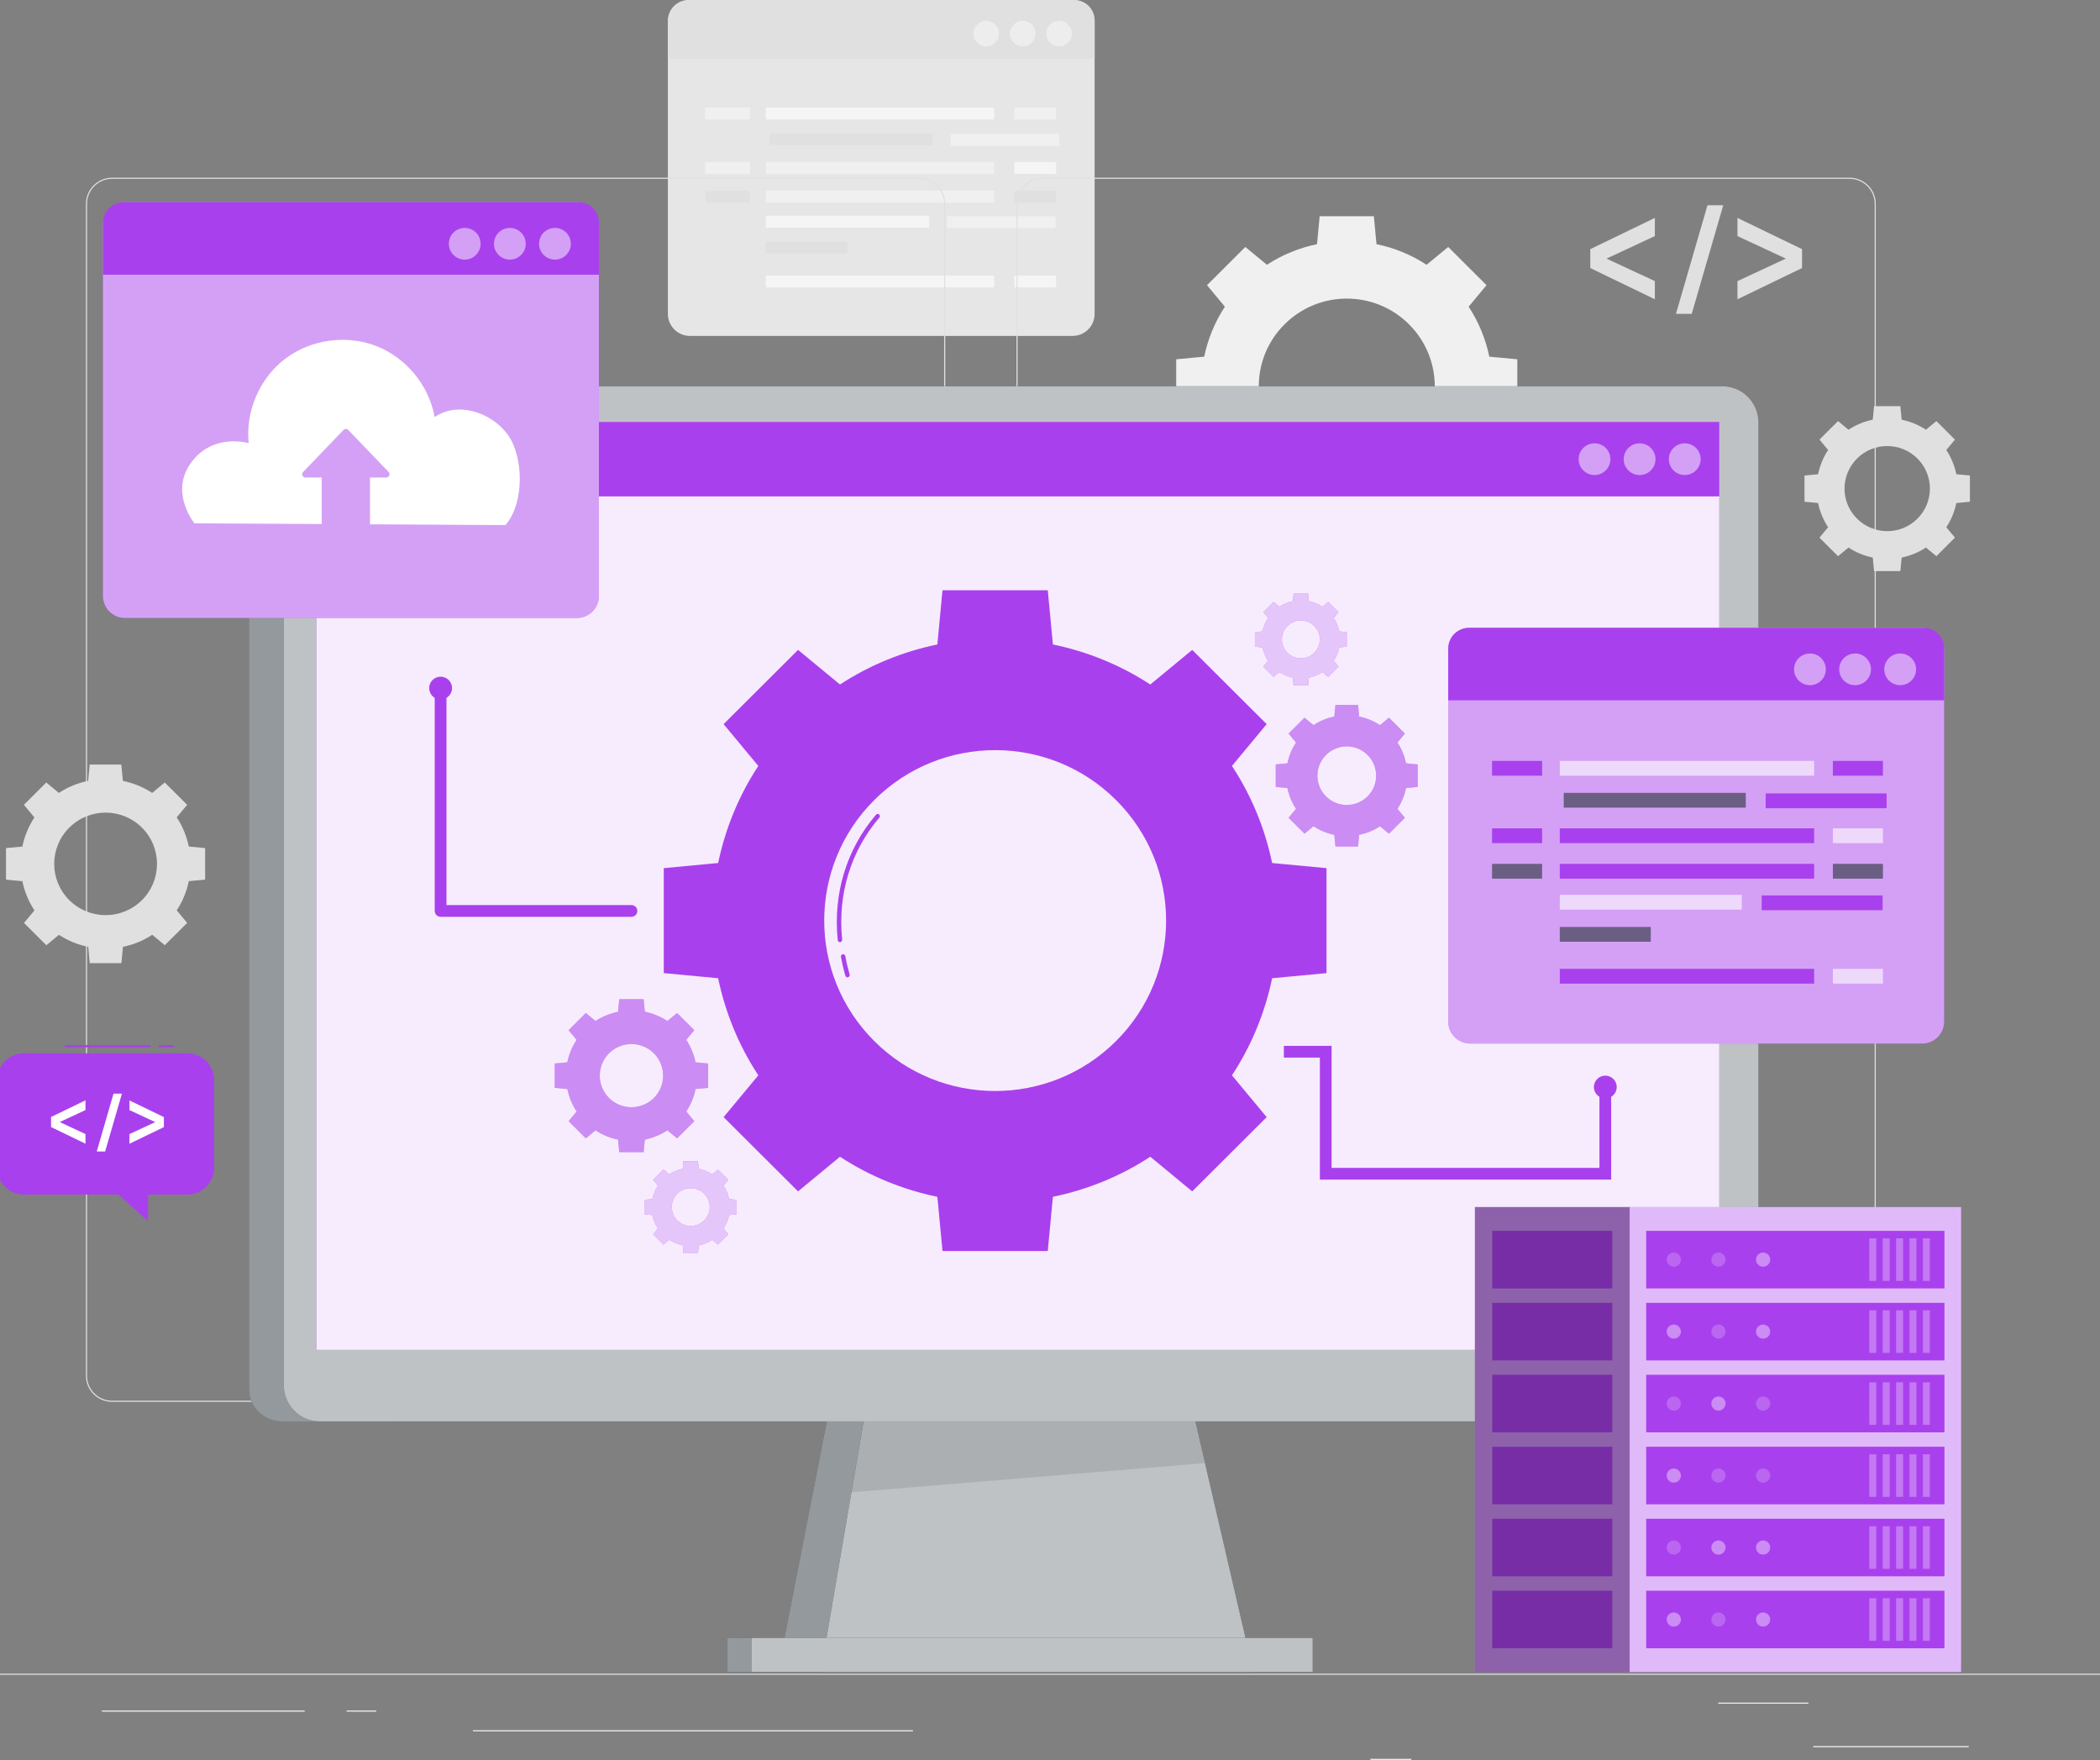 <svg width="179" height="150" viewBox="0 0 179 150" fill="none" xmlns="http://www.w3.org/2000/svg">
<rect x="0" y="0" width="179" height="150" fill="#808080" stroke="none"/>
<g clip-path="url(#clip0_1650_14230)">
<path d="M104.406 26.141C103.538 27.457 102.956 28.907 102.644 30.398L100.258 30.622V35.227L102.644 35.451C102.956 36.942 103.538 38.392 104.406 39.708L102.884 41.544L106.149 44.8L107.991 43.282C109.311 44.147 110.765 44.728 112.261 45.039L112.485 47.418H117.105L117.33 45.039C118.829 44.728 120.279 44.147 121.6 43.282L123.442 44.8L126.707 41.544L125.185 39.708C126.052 38.392 126.635 36.942 126.947 35.451L129.333 35.227V30.622L126.947 30.398C126.635 28.907 126.052 27.457 125.185 26.141L126.707 24.305L123.442 21.049L121.6 22.567C120.279 21.702 118.825 21.118 117.33 20.81L117.105 18.431H112.485L112.261 20.81C110.765 21.121 109.311 21.702 107.991 22.567L106.149 21.049L102.884 24.305L104.406 26.141ZM120.1 27.64C123.031 30.561 123.031 35.296 120.1 38.213C117.17 41.135 112.421 41.135 109.494 38.213C106.564 35.292 106.564 30.557 109.494 27.64C112.424 24.718 117.174 24.718 120.1 27.64Z" fill="#F0F0F0"/>
<path d="M91.424 0H58.81C57.771 0 56.93 0.839 56.93 1.874V26.755C56.93 27.791 57.771 28.63 58.81 28.63H91.424C92.462 28.63 93.304 27.791 93.304 26.755V1.874C93.304 0.839 92.462 0 91.424 0Z" fill="#E6E6E6"/>
<path d="M58.688 0H91.572C92.528 0 93.304 0.774 93.304 1.726V4.993H56.93V1.757C56.93 0.789 57.717 0 58.692 0H58.688Z" fill="#E0E0E0"/>
<path opacity="0.5" d="M91.372 2.861C91.372 3.464 90.881 3.949 90.28 3.949C89.678 3.949 89.188 3.46 89.188 2.861C89.188 2.261 89.678 1.772 90.28 1.772C90.881 1.772 91.372 2.261 91.372 2.861Z" fill="#FAFAFA"/>
<path opacity="0.5" d="M88.266 2.861C88.266 3.464 87.775 3.949 87.174 3.949C86.573 3.949 86.082 3.46 86.082 2.861C86.082 2.261 86.573 1.772 87.174 1.772C87.775 1.772 88.266 2.261 88.266 2.861Z" fill="#FAFAFA"/>
<path opacity="0.5" d="M84.065 3.949C84.668 3.949 85.157 3.462 85.157 2.861C85.157 2.259 84.668 1.772 84.065 1.772C83.462 1.772 82.973 2.259 82.973 2.861C82.973 3.462 83.462 3.949 84.065 3.949Z" fill="#FAFAFA"/>
<path opacity="0.6" d="M84.739 9.166H65.277V10.183H84.739V9.166Z" fill="white"/>
<path d="M79.503 11.363H65.578V12.38H79.503V11.363Z" fill="#E0E0E0"/>
<path d="M90.019 9.166H86.461V10.183H90.019V9.166Z" fill="#F0F0F0"/>
<path d="M63.93 9.166H60.102V10.183H63.93V9.166Z" fill="#F0F0F0"/>
<path d="M84.739 13.806H65.277V14.823H84.739V13.806Z" fill="#F0F0F0"/>
<path opacity="0.6" d="M90.019 13.806H86.461V14.823H90.019V13.806Z" fill="white"/>
<path d="M63.93 13.806H60.102V14.823H63.93V13.806Z" fill="#F0F0F0"/>
<path opacity="0.6" d="M84.739 23.481H65.277V24.498H84.739V23.481Z" fill="white"/>
<path opacity="0.6" d="M90.019 23.481H86.461V24.498H90.019V23.481Z" fill="white"/>
<path d="M84.739 16.253H65.277V17.27H84.739V16.253Z" fill="#F0F0F0"/>
<path d="M90.019 16.253H86.461V17.27H90.019V16.253Z" fill="#E0E0E0"/>
<path d="M63.93 16.253H60.102V17.27H63.93V16.253Z" fill="#E0E0E0"/>
<path d="M90.283 11.405H81.031V12.422H90.283V11.405Z" fill="#F0F0F0"/>
<path opacity="0.6" d="M79.202 18.386H65.277V19.402H79.202V18.386Z" fill="white"/>
<path d="M89.978 18.427H80.727V19.444H89.978V18.427Z" fill="#F0F0F0"/>
<path d="M72.242 20.598H65.277V21.614H72.242V20.598Z" fill="#E0E0E0"/>
<path d="M141.058 20.12L136.936 22.04L141.058 23.959V25.507L135.551 22.844V21.235L141.058 18.572V20.12Z" fill="#E0E0E0"/>
<path d="M153.604 21.235V22.844L148.098 25.507V23.959L152.219 22.04L148.098 20.12V18.572L153.604 21.235Z" fill="#E0E0E0"/>
<path d="M145.542 17.494L142.855 26.752H144.199L146.886 17.494H145.542Z" fill="#E0E0E0"/>
<path d="M2.936 69.662C2.43 70.432 2.087 71.278 1.905 72.151L0.512 72.28V74.97L1.905 75.102C2.087 75.975 2.426 76.821 2.936 77.591L2.045 78.661L3.952 80.562L5.025 79.674C5.798 80.179 6.646 80.52 7.522 80.699L7.651 82.087H10.349L10.479 80.699C11.354 80.516 12.203 80.179 12.975 79.67L14.048 80.558L15.955 78.657L15.065 77.588C15.571 76.817 15.913 75.971 16.092 75.099L17.485 74.97V72.28L16.092 72.147C15.909 71.274 15.571 70.428 15.061 69.662L15.951 68.592L14.044 66.691L12.971 67.579C12.199 67.074 11.35 66.733 10.475 66.551L10.342 65.162H7.643L7.514 66.551C6.639 66.733 5.79 67.07 5.018 67.579L3.944 66.691L2.038 68.592L2.928 69.662H2.936ZM12.1 70.538C13.809 72.246 13.812 75.008 12.1 76.715C10.387 78.422 7.617 78.422 5.904 76.715C4.192 75.008 4.192 72.246 5.904 70.538C7.617 68.831 10.387 68.831 12.1 70.538Z" fill="#E0E0E0"/>
<path d="M155.826 38.354C155.403 38.991 155.122 39.693 154.969 40.418L153.812 40.528V42.762L154.969 42.873C155.122 43.597 155.403 44.299 155.826 44.936L155.087 45.824L156.671 47.403L157.561 46.666C158.2 47.088 158.904 47.368 159.631 47.52L159.742 48.673H161.983L162.094 47.52C162.82 47.368 163.524 47.088 164.164 46.666L165.054 47.403L166.637 45.824L165.899 44.936C166.322 44.299 166.603 43.597 166.755 42.873L167.912 42.762V40.528L166.755 40.418C166.603 39.693 166.322 38.991 165.899 38.354L166.637 37.466L165.054 35.888L164.164 36.624C163.524 36.203 162.82 35.922 162.094 35.77L161.983 34.617H159.742L159.631 35.77C158.904 35.922 158.2 36.203 157.561 36.624L156.671 35.888L155.087 37.466L155.826 38.354ZM163.437 39.078C164.856 40.494 164.856 42.789 163.437 44.208C162.017 45.623 159.715 45.623 158.292 44.208C156.868 42.793 156.872 40.497 158.292 39.078C159.711 37.663 162.014 37.663 163.437 39.078Z" fill="#E0E0E0"/>
<path d="M167.813 148.816H154.551V148.915H167.813V148.816Z" fill="#EBEBEB"/>
<path d="M120.295 149.901H116.812V150H120.295V149.901Z" fill="#EBEBEB"/>
<path d="M154.148 145.11H146.465V145.208H154.148V145.11Z" fill="#EBEBEB"/>
<path d="M25.973 145.781H8.68V145.88H25.973V145.781Z" fill="#EBEBEB"/>
<path d="M32.074 145.781H29.539V145.88H32.074V145.781Z" fill="#EBEBEB"/>
<path d="M77.825 147.466H40.316V147.564H77.825V147.466Z" fill="#EBEBEB"/>
<path d="M157.657 119.477H88.871C87.641 119.477 86.641 118.479 86.641 117.254V17.369C86.641 16.144 87.641 15.146 88.871 15.146H157.657C158.887 15.146 159.888 16.144 159.888 17.369V117.254C159.888 118.479 158.887 119.477 157.657 119.477ZM88.871 15.241C87.695 15.241 86.736 16.197 86.736 17.369V117.254C86.736 118.426 87.695 119.382 88.871 119.382H157.657C158.833 119.382 159.792 118.426 159.792 117.254V17.369C159.792 16.197 158.833 15.241 157.657 15.241H88.871Z" fill="#E0E0E0"/>
<path d="M78.337 119.477H9.554C8.325 119.477 7.324 118.479 7.324 117.254V17.369C7.324 16.144 8.325 15.146 9.554 15.146H78.341C79.57 15.146 80.571 16.144 80.571 17.369V117.254C80.571 118.479 79.57 119.477 78.341 119.477H78.337ZM9.554 15.241C8.378 15.241 7.419 16.197 7.419 17.369V117.254C7.419 118.426 8.378 119.382 9.554 119.382H78.341C79.517 119.382 80.476 118.426 80.476 117.254V17.369C80.476 16.197 79.517 15.241 78.341 15.241H9.554Z" fill="#E0E0E0"/>
<path d="M179 142.647H-11.281V142.742H179V142.647Z" fill="#E0E0E0"/>
<path d="M24.686 32.924H33.678V121.146H24.005C22.467 121.146 21.219 119.902 21.219 118.369V36.381C21.219 34.472 22.771 32.924 24.686 32.924Z" fill="#263238"/>
<path d="M70.774 119.625L66.816 139.843H72.559L77.141 119.792L70.774 119.625Z" fill="#263238"/>
<path d="M64.896 139.6H61.988V142.499H64.896V139.6Z" fill="#263238"/>
<path opacity="0.5" d="M24.686 32.924H33.678V121.146H24.005C22.467 121.146 21.219 119.902 21.219 118.369V36.381C21.219 34.472 22.771 32.924 24.686 32.924Z" fill="white"/>
<path opacity="0.5" d="M70.774 119.625L66.816 139.843H72.559L77.141 119.792L70.774 119.625Z" fill="white"/>
<path opacity="0.5" d="M64.896 139.6H61.988V142.499H64.896V139.6Z" fill="white"/>
<path d="M106.837 142.503H69.953L75.194 111.863H99.74L106.837 142.503Z" fill="#263238"/>
<path opacity="0.7" d="M106.837 142.503H69.953L75.194 111.863H99.74L106.837 142.503Z" fill="white"/>
<path opacity="0.1" d="M101.877 121.146H73.594L72.562 127.183L102.703 124.701L101.877 121.146Z" fill="black"/>
<path d="M111.892 139.6H64.082V142.499H111.892V139.6Z" fill="#263238"/>
<g opacity="0.7">
<path d="M111.892 139.6H64.082V142.499H111.892V139.6Z" fill="white"/>
</g>
<path d="M27.243 32.924H146.831C148.521 32.924 149.891 34.313 149.891 36.024V118.043C149.891 119.754 148.521 121.143 146.831 121.143H27.243C25.554 121.143 24.184 119.754 24.184 118.043V36.024C24.184 34.313 25.554 32.924 27.243 32.924Z" fill="#263238"/>
<g opacity="0.7">
<path d="M27.243 32.924H146.831C148.521 32.924 149.891 34.313 149.891 36.024V118.043C149.891 119.754 148.521 121.143 146.831 121.143H27.243C25.554 121.143 24.184 119.754 24.184 118.043V36.024C24.184 34.313 25.554 32.924 27.243 32.924Z" fill="white"/>
</g>
<path d="M146.55 35.959H26.984V115.049H146.55V35.959Z" fill="#A940ED"/>
<path opacity="0.9" d="M146.55 35.959H26.984V115.049H146.55V35.959Z" fill="white"/>
<path d="M146.55 35.959H26.984V42.307H146.55V35.959Z" fill="#A940ED"/>
<path opacity="0.5" d="M144.96 39.135C144.96 39.879 144.355 40.486 143.605 40.486C142.855 40.486 142.25 39.882 142.25 39.135C142.25 38.388 142.855 37.784 143.605 37.784C144.355 37.784 144.96 38.388 144.96 39.135Z" fill="white"/>
<path opacity="0.5" d="M141.112 39.135C141.112 39.879 140.507 40.486 139.757 40.486C139.007 40.486 138.402 39.882 138.402 39.135C138.402 38.388 139.007 37.784 139.757 37.784C140.507 37.784 141.112 38.388 141.112 39.135Z" fill="white"/>
<path opacity="0.5" d="M137.268 39.135C137.268 39.879 136.663 40.486 135.913 40.486C135.164 40.486 134.559 39.882 134.559 39.135C134.559 38.388 135.164 37.784 135.913 37.784C136.663 37.784 137.268 38.388 137.268 39.135Z" fill="white"/>
<path d="M49.15 88.624C48.758 89.216 48.495 89.869 48.358 90.54L47.285 90.643V92.714L48.358 92.817C48.499 93.488 48.762 94.137 49.15 94.733L48.465 95.556L49.934 97.02L50.76 96.337C51.353 96.728 52.008 96.99 52.681 97.127L52.784 98.197H54.862L54.965 97.127C55.639 96.986 56.289 96.724 56.887 96.337L57.713 97.02L59.182 95.556L58.496 94.733C58.889 94.141 59.151 93.488 59.288 92.817L60.361 92.714V90.643L59.288 90.54C59.147 89.869 58.885 89.22 58.496 88.624L59.182 87.801L57.713 86.336L56.887 87.019C56.293 86.629 55.639 86.367 54.965 86.23L54.862 85.16H52.784L52.681 86.23C52.008 86.371 51.357 86.632 50.76 87.019L49.934 86.336L48.465 87.801L49.15 88.624ZM55.734 89.77C56.788 90.821 56.788 92.528 55.734 93.579C54.679 94.63 52.967 94.63 51.913 93.579C50.859 92.528 50.859 90.821 51.913 89.77C52.967 88.719 54.679 88.719 55.734 89.77Z" fill="#A940ED"/>
<path opacity="0.4" d="M49.15 88.624C48.758 89.216 48.495 89.869 48.358 90.54L47.285 90.643V92.714L48.358 92.817C48.499 93.488 48.762 94.137 49.15 94.733L48.465 95.556L49.934 97.02L50.76 96.337C51.353 96.728 52.008 96.99 52.681 97.127L52.784 98.197H54.862L54.965 97.127C55.639 96.986 56.289 96.724 56.887 96.337L57.713 97.02L59.182 95.556L58.496 94.733C58.889 94.141 59.151 93.488 59.288 92.817L60.361 92.714V90.643L59.288 90.54C59.147 89.869 58.885 89.22 58.496 88.624L59.182 87.801L57.713 86.336L56.887 87.019C56.293 86.629 55.639 86.367 54.965 86.23L54.862 85.16H52.784L52.681 86.23C52.008 86.371 51.357 86.632 50.76 87.019L49.934 86.336L48.465 87.801L49.15 88.624ZM55.734 89.77C56.788 90.821 56.788 92.528 55.734 93.579C54.679 94.63 52.967 94.63 51.913 93.579C50.859 92.528 50.859 90.821 51.913 89.77C52.967 88.719 54.679 88.719 55.734 89.77Z" fill="white"/>
<path d="M110.47 63.284C110.108 63.834 109.865 64.437 109.735 65.056L108.742 65.151V67.07L109.735 67.165C109.865 67.788 110.108 68.391 110.47 68.937L109.834 69.7L111.193 71.054L111.958 70.421C112.51 70.781 113.115 71.024 113.735 71.153L113.83 72.143H115.756L115.851 71.153C116.475 71.024 117.08 70.781 117.628 70.421L118.393 71.054L119.752 69.7L119.116 68.937C119.478 68.387 119.721 67.784 119.851 67.165L120.844 67.07V65.151L119.851 65.056C119.721 64.434 119.478 63.83 119.116 63.284L119.752 62.522L118.393 61.167L117.628 61.801C117.077 61.44 116.471 61.197 115.851 61.068L115.756 60.078H113.83L113.735 61.068C113.111 61.197 112.506 61.44 111.958 61.801L111.193 61.167L109.834 62.522L110.47 63.284ZM116.567 64.346C117.545 65.321 117.545 66.9 116.567 67.875C115.589 68.85 114.005 68.85 113.027 67.875C112.049 66.9 112.049 65.321 113.027 64.346C114.005 63.371 115.589 63.371 116.567 64.346Z" fill="#A940ED"/>
<path opacity="0.4" d="M110.47 63.284C110.108 63.834 109.865 64.437 109.735 65.056L108.742 65.151V67.07L109.735 67.165C109.865 67.788 110.108 68.391 110.47 68.937L109.834 69.7L111.193 71.054L111.958 70.421C112.51 70.781 113.115 71.024 113.735 71.153L113.83 72.143H115.756L115.851 71.153C116.475 71.024 117.08 70.781 117.628 70.421L118.393 71.054L119.752 69.7L119.116 68.937C119.478 68.387 119.721 67.784 119.851 67.165L120.844 67.07V65.151L119.851 65.056C119.721 64.434 119.478 63.83 119.116 63.284L119.752 62.522L118.393 61.167L117.628 61.801C117.077 61.44 116.471 61.197 115.851 61.068L115.756 60.078H113.83L113.735 61.068C113.111 61.197 112.506 61.44 111.958 61.801L111.193 61.167L109.834 62.522L110.47 63.284ZM116.567 64.346C117.545 65.321 117.545 66.9 116.567 67.875C115.589 68.85 114.005 68.85 113.027 67.875C112.049 66.9 112.049 65.321 113.027 64.346C114.005 63.371 115.589 63.371 116.567 64.346Z" fill="white"/>
<path d="M108.088 52.668C107.855 53.021 107.696 53.412 107.612 53.814L106.969 53.875V55.115L107.612 55.176C107.696 55.578 107.852 55.969 108.088 56.322L107.677 56.815L108.556 57.692L109.05 57.282C109.404 57.513 109.796 57.673 110.2 57.756L110.261 58.397H111.505L111.566 57.756C111.969 57.673 112.361 57.517 112.715 57.282L113.21 57.692L114.089 56.815L113.678 56.322C113.91 55.969 114.07 55.578 114.154 55.176L114.797 55.115V53.875L114.154 53.814C114.07 53.412 113.914 53.021 113.678 52.668L114.089 52.175L113.21 51.299L112.715 51.709C112.361 51.477 111.969 51.318 111.566 51.234L111.505 50.593H110.261L110.2 51.234C109.796 51.318 109.404 51.473 109.05 51.709L108.556 51.299L107.677 52.175L108.088 52.668ZM112.026 53.355C112.658 53.985 112.658 55.005 112.026 55.635C111.395 56.265 110.371 56.265 109.739 55.635C109.108 55.005 109.108 53.985 109.739 53.355C110.371 52.725 111.395 52.725 112.026 53.355Z" fill="#A940ED"/>
<path opacity="0.7" d="M108.088 52.668C107.855 53.021 107.696 53.412 107.612 53.814L106.969 53.875V55.115L107.612 55.176C107.696 55.578 107.852 55.969 108.088 56.322L107.677 56.815L108.556 57.692L109.05 57.282C109.404 57.513 109.796 57.673 110.2 57.756L110.261 58.397H111.505L111.566 57.756C111.969 57.673 112.361 57.517 112.715 57.282L113.21 57.692L114.089 56.815L113.678 56.322C113.91 55.969 114.07 55.578 114.154 55.176L114.797 55.115V53.875L114.154 53.814C114.07 53.412 113.914 53.021 113.678 52.668L114.089 52.175L113.21 51.299L112.715 51.709C112.361 51.477 111.969 51.318 111.566 51.234L111.505 50.593H110.261L110.2 51.234C109.796 51.318 109.404 51.473 109.05 51.709L108.556 51.299L107.677 52.175L108.088 52.668ZM112.026 53.355C112.658 53.985 112.658 55.005 112.026 55.635C111.395 56.265 110.371 56.265 109.739 55.635C109.108 55.005 109.108 53.985 109.739 53.355C110.371 52.725 111.395 52.725 112.026 53.355Z" fill="white"/>
<path d="M56.08 101.05C55.848 101.403 55.688 101.793 55.604 102.195L54.961 102.256V103.497L55.604 103.558C55.688 103.96 55.844 104.35 56.08 104.703L55.669 105.197L56.548 106.073L57.043 105.663C57.397 105.895 57.788 106.054 58.192 106.137L58.253 106.779H59.497L59.558 106.137C59.962 106.054 60.353 105.898 60.707 105.663L61.202 106.073L62.081 105.197L61.67 104.703C61.902 104.35 62.062 103.96 62.146 103.558L62.789 103.497V102.256L62.146 102.195C62.062 101.793 61.906 101.403 61.67 101.05L62.081 100.556L61.202 99.68L60.707 100.09C60.353 99.858 59.962 99.699 59.558 99.616L59.497 98.974H58.253L58.192 99.616C57.788 99.699 57.397 99.855 57.043 100.09L56.548 99.68L55.669 100.556L56.08 101.05ZM60.022 101.736C60.654 102.366 60.654 103.387 60.022 104.017C59.391 104.646 58.367 104.646 57.735 104.017C57.103 103.387 57.103 102.366 57.735 101.736C58.367 101.107 59.391 101.107 60.022 101.736Z" fill="#A940ED"/>
<path opacity="0.7" d="M56.08 101.05C55.848 101.403 55.688 101.793 55.604 102.195L54.961 102.256V103.497L55.604 103.558C55.688 103.96 55.844 104.35 56.08 104.703L55.669 105.197L56.548 106.073L57.043 105.663C57.397 105.895 57.788 106.054 58.192 106.137L58.253 106.779H59.497L59.558 106.137C59.962 106.054 60.353 105.898 60.707 105.663L61.202 106.073L62.081 105.197L61.67 104.703C61.902 104.35 62.062 103.96 62.146 103.558L62.789 103.497V102.256L62.146 102.195C62.062 101.793 61.906 101.403 61.67 101.05L62.081 100.556L61.202 99.68L60.707 100.09C60.353 99.858 59.962 99.699 59.558 99.616L59.497 98.974H58.253L58.192 99.616C57.788 99.699 57.397 99.855 57.043 100.09L56.548 99.68L55.669 100.556L56.08 101.05ZM60.022 101.736C60.654 102.366 60.654 103.387 60.022 104.017C59.391 104.646 58.367 104.646 57.735 104.017C57.103 103.387 57.103 102.366 57.735 101.736C58.367 101.107 59.391 101.107 60.022 101.736Z" fill="white"/>
<path d="M64.638 65.28C62.953 67.841 61.819 70.652 61.213 73.554L56.578 73.991V82.937L61.213 83.373C61.819 86.272 62.953 89.087 64.638 91.648L61.678 95.211L68.025 101.539L71.599 98.587C74.168 100.268 76.988 101.399 79.899 102.002L80.337 106.623H89.31L89.748 102.002C92.659 101.399 95.479 100.268 98.048 98.587L101.622 101.539L107.969 95.211L105.009 91.648C106.694 89.087 107.829 86.276 108.434 83.373L113.069 82.937V73.991L108.434 73.554C107.829 70.656 106.694 67.841 105.009 65.28L107.969 61.717L101.622 55.389L98.048 58.34C95.479 56.66 92.659 55.529 89.748 54.926L89.31 50.305H80.337L79.899 54.926C76.992 55.529 74.168 56.66 71.599 58.34L68.025 55.389L61.678 61.717L64.638 65.28ZM95.129 68.186C100.819 73.858 100.819 83.058 95.129 88.73C89.436 94.403 80.211 94.403 74.522 88.73C68.832 83.058 68.832 73.858 74.522 68.186C80.211 62.514 89.44 62.514 95.129 68.186Z" fill="#A940ED"/>
<path d="M71.597 80.3C71.502 80.3 71.418 80.228 71.407 80.129C71.003 76.165 72.16 72.367 74.668 69.438C74.737 69.358 74.859 69.351 74.935 69.415C75.014 69.483 75.022 69.601 74.957 69.681C72.518 72.53 71.388 76.225 71.784 80.084C71.795 80.186 71.719 80.281 71.612 80.293C71.605 80.293 71.601 80.293 71.593 80.293L71.597 80.3Z" fill="#A940ED"/>
<path d="M72.242 83.297C72.159 83.297 72.082 83.244 72.059 83.161C71.903 82.633 71.778 82.091 71.679 81.552C71.66 81.45 71.728 81.351 71.831 81.332C71.934 81.313 72.033 81.382 72.052 81.484C72.147 82.011 72.273 82.539 72.421 83.055C72.451 83.153 72.394 83.26 72.292 83.29C72.273 83.294 72.257 83.297 72.238 83.297H72.242Z" fill="#A940ED"/>
<path d="M37.555 58.644V77.637H53.824" stroke="#A940ED" stroke-linecap="round" stroke-linejoin="round"/>
<path d="M37.556 59.615C38.094 59.615 38.531 59.18 38.531 58.644C38.531 58.108 38.094 57.673 37.556 57.673C37.018 57.673 36.582 58.108 36.582 58.644C36.582 59.18 37.018 59.615 37.556 59.615Z" fill="#A940ED"/>
<path d="M136.834 93.617C137.372 93.617 137.808 93.182 137.808 92.646C137.808 92.109 137.372 91.675 136.834 91.675C136.296 91.675 135.859 92.109 135.859 92.646C135.859 93.182 136.296 93.617 136.834 93.617Z" fill="#A940ED"/>
<path d="M136.834 92.505V100.037H113.003V89.637H109.434" stroke="#A940ED" stroke-miterlimit="10"/>
<path d="M167.158 102.878H125.719V142.503H167.158V102.878Z" fill="#A940ED"/>
<path opacity="0.4" d="M167.158 102.878H125.719V142.503H167.158V102.878Z" fill="white"/>
<path opacity="0.4" d="M167.156 102.878H138.91V142.503H167.156V102.878Z" fill="white"/>
<path d="M165.742 104.905H140.32V109.81H165.742V104.905Z" fill="#A940ED"/>
<path d="M165.742 111.039H140.32V115.945H165.742V111.039Z" fill="#A940ED"/>
<path d="M165.742 117.171H140.32V122.076H165.742V117.171Z" fill="#A940ED"/>
<path d="M165.742 123.305H140.32V128.211H165.742V123.305Z" fill="#A940ED"/>
<path d="M165.742 129.44H140.32V134.346H165.742V129.44Z" fill="#A940ED"/>
<path d="M165.742 135.575H140.32V140.481H165.742V135.575Z" fill="#A940ED"/>
<path d="M137.433 104.905H127.199V109.81H137.433V104.905Z" fill="#A940ED"/>
<path d="M137.433 111.039H127.199V115.945H137.433V111.039Z" fill="#A940ED"/>
<path d="M137.433 117.171H127.199V122.076H137.433V117.171Z" fill="#A940ED"/>
<path d="M137.433 123.305H127.199V128.211H137.433V123.305Z" fill="#A940ED"/>
<path d="M137.433 129.44H127.199V134.346H137.433V129.44Z" fill="#A940ED"/>
<path d="M137.433 135.575H127.199V140.481H137.433V135.575Z" fill="#A940ED"/>
<path opacity="0.3" d="M164.5 105.542H163.906V109.173H164.5V105.542Z" fill="white"/>
<path opacity="0.3" d="M163.355 105.542H162.762V109.173H163.355V105.542Z" fill="white"/>
<path opacity="0.3" d="M162.215 105.542H161.621V109.173H162.215V105.542Z" fill="white"/>
<path opacity="0.3" d="M161.074 105.542H160.48V109.173H161.074V105.542Z" fill="white"/>
<path opacity="0.3" d="M159.93 105.542H159.336V109.173H159.93V105.542Z" fill="white"/>
<path opacity="0.3" d="M164.5 111.677H163.906V115.304H164.5V111.677Z" fill="white"/>
<path opacity="0.3" d="M163.355 111.677H162.762V115.304H163.355V111.677Z" fill="white"/>
<path opacity="0.3" d="M162.215 111.677H161.621V115.304H162.215V111.677Z" fill="white"/>
<path opacity="0.3" d="M161.074 111.677H160.48V115.304H161.074V111.677Z" fill="white"/>
<path opacity="0.3" d="M159.93 111.677H159.336V115.304H159.93V111.677Z" fill="white"/>
<path opacity="0.3" d="M164.5 117.812H163.906V121.439H164.5V117.812Z" fill="white"/>
<path opacity="0.3" d="M163.355 117.812H162.762V121.439H163.355V117.812Z" fill="white"/>
<path opacity="0.3" d="M162.215 117.812H161.621V121.439H162.215V117.812Z" fill="white"/>
<path opacity="0.3" d="M161.074 117.812H160.48V121.439H161.074V117.812Z" fill="white"/>
<path opacity="0.3" d="M159.93 117.812H159.336V121.439H159.93V117.812Z" fill="white"/>
<path opacity="0.3" d="M164.5 123.947H163.906V127.577H164.5V123.947Z" fill="white"/>
<path opacity="0.3" d="M163.355 123.947H162.762V127.577H163.355V123.947Z" fill="white"/>
<path opacity="0.3" d="M162.215 123.947H161.621V127.577H162.215V123.947Z" fill="white"/>
<path opacity="0.3" d="M161.074 123.947H160.48V127.577H161.074V123.947Z" fill="white"/>
<path opacity="0.3" d="M159.93 123.947H159.336V127.577H159.93V123.947Z" fill="white"/>
<path opacity="0.3" d="M164.5 130.082H163.906V133.709H164.5V130.082Z" fill="white"/>
<path opacity="0.3" d="M163.355 130.081H162.762V133.709H163.355V130.081Z" fill="white"/>
<path opacity="0.3" d="M162.215 130.082H161.621V133.709H162.215V130.082Z" fill="white"/>
<path opacity="0.3" d="M161.074 130.082H160.48V133.709H161.074V130.082Z" fill="white"/>
<path opacity="0.3" d="M159.93 130.082H159.336V133.709H159.93V130.082Z" fill="white"/>
<path opacity="0.3" d="M164.5 136.213H163.906V139.844H164.5V136.213Z" fill="white"/>
<path opacity="0.3" d="M163.355 136.213H162.762V139.844H163.355V136.213Z" fill="white"/>
<path opacity="0.3" d="M162.215 136.213H161.621V139.844H162.215V136.213Z" fill="white"/>
<path opacity="0.3" d="M161.074 136.213H160.48V139.844H161.074V136.213Z" fill="white"/>
<path opacity="0.3" d="M159.93 136.213H159.336V139.844H159.93V136.213Z" fill="white"/>
<path opacity="0.2" d="M143.277 107.355C143.277 107.689 143.006 107.958 142.672 107.958C142.337 107.958 142.066 107.689 142.066 107.355C142.066 107.021 142.337 106.752 142.672 106.752C143.006 106.752 143.277 107.021 143.277 107.355Z" fill="white"/>
<path opacity="0.2" d="M147.081 107.355C147.081 107.689 146.811 107.958 146.476 107.958C146.141 107.958 145.871 107.689 145.871 107.355C145.871 107.021 146.141 106.752 146.476 106.752C146.811 106.752 147.081 107.021 147.081 107.355Z" fill="white"/>
<path opacity="0.4" d="M150.89 107.355C150.89 107.689 150.62 107.958 150.285 107.958C149.95 107.958 149.68 107.689 149.68 107.355C149.68 107.021 149.95 106.752 150.285 106.752C150.62 106.752 150.89 107.021 150.89 107.355Z" fill="white"/>
<path opacity="0.4" d="M143.277 113.49C143.277 113.824 143.006 114.093 142.672 114.093C142.337 114.093 142.066 113.824 142.066 113.49C142.066 113.156 142.337 112.887 142.672 112.887C143.006 112.887 143.277 113.156 143.277 113.49Z" fill="white"/>
<path opacity="0.2" d="M147.081 113.49C147.081 113.824 146.811 114.093 146.476 114.093C146.141 114.093 145.871 113.824 145.871 113.49C145.871 113.156 146.141 112.887 146.476 112.887C146.811 112.887 147.081 113.156 147.081 113.49Z" fill="white"/>
<path opacity="0.4" d="M150.89 113.49C150.89 113.824 150.62 114.093 150.285 114.093C149.95 114.093 149.68 113.824 149.68 113.49C149.68 113.156 149.95 112.887 150.285 112.887C150.62 112.887 150.89 113.156 150.89 113.49Z" fill="white"/>
<path opacity="0.2" d="M143.277 119.625C143.277 119.959 143.006 120.228 142.672 120.228C142.337 120.228 142.066 119.959 142.066 119.625C142.066 119.291 142.337 119.022 142.672 119.022C143.006 119.022 143.277 119.291 143.277 119.625Z" fill="white"/>
<path opacity="0.4" d="M147.081 119.625C147.081 119.959 146.811 120.228 146.476 120.228C146.141 120.228 145.871 119.959 145.871 119.625C145.871 119.291 146.141 119.022 146.476 119.022C146.811 119.022 147.081 119.291 147.081 119.625Z" fill="white"/>
<path opacity="0.2" d="M150.89 119.625C150.89 119.959 150.62 120.228 150.285 120.228C149.95 120.228 149.68 119.959 149.68 119.625C149.68 119.291 149.95 119.022 150.285 119.022C150.62 119.022 150.89 119.291 150.89 119.625Z" fill="white"/>
<path opacity="0.4" d="M143.277 125.76C143.277 126.094 143.006 126.363 142.672 126.363C142.337 126.363 142.066 126.094 142.066 125.76C142.066 125.426 142.337 125.157 142.672 125.157C143.006 125.157 143.277 125.426 143.277 125.76Z" fill="white"/>
<path opacity="0.2" d="M147.081 125.76C147.081 126.094 146.811 126.363 146.476 126.363C146.141 126.363 145.871 126.094 145.871 125.76C145.871 125.426 146.141 125.157 146.476 125.157C146.811 125.157 147.081 125.426 147.081 125.76Z" fill="white"/>
<path opacity="0.2" d="M150.89 125.76C150.89 126.094 150.62 126.363 150.285 126.363C149.95 126.363 149.68 126.094 149.68 125.76C149.68 125.426 149.95 125.157 150.285 125.157C150.62 125.157 150.89 125.426 150.89 125.76Z" fill="white"/>
<path opacity="0.2" d="M143.277 131.895C143.277 132.229 143.006 132.498 142.672 132.498C142.337 132.498 142.066 132.229 142.066 131.895C142.066 131.561 142.337 131.292 142.672 131.292C143.006 131.292 143.277 131.561 143.277 131.895Z" fill="white"/>
<path opacity="0.4" d="M147.081 131.895C147.081 132.229 146.811 132.498 146.476 132.498C146.141 132.498 145.871 132.229 145.871 131.895C145.871 131.561 146.141 131.292 146.476 131.292C146.811 131.292 147.081 131.561 147.081 131.895Z" fill="white"/>
<path opacity="0.4" d="M150.89 131.895C150.89 132.229 150.62 132.498 150.285 132.498C149.95 132.498 149.68 132.229 149.68 131.895C149.68 131.561 149.95 131.292 150.285 131.292C150.62 131.292 150.89 131.561 150.89 131.895Z" fill="white"/>
<path opacity="0.4" d="M143.277 138.03C143.277 138.364 143.006 138.633 142.672 138.633C142.337 138.633 142.066 138.364 142.066 138.03C142.066 137.696 142.337 137.427 142.672 137.427C143.006 137.427 143.277 137.696 143.277 138.03Z" fill="white"/>
<path opacity="0.2" d="M147.081 138.03C147.081 138.364 146.811 138.633 146.476 138.633C146.141 138.633 145.871 138.364 145.871 138.03C145.871 137.696 146.141 137.427 146.476 137.427C146.811 137.427 147.081 137.696 147.081 138.03Z" fill="white"/>
<path opacity="0.4" d="M150.89 138.03C150.89 138.364 150.62 138.633 150.285 138.633C149.95 138.633 149.68 138.364 149.68 138.03C149.68 137.696 149.95 137.427 150.285 137.427C150.62 137.427 150.89 137.696 150.89 138.03Z" fill="white"/>
<path opacity="0.3" d="M138.909 102.878H125.719V142.503H138.909V102.878Z" fill="black"/>
<path d="M163.834 53.507H125.321C124.283 53.507 123.441 54.346 123.441 55.381V87.069C123.441 88.104 124.283 88.943 125.321 88.943H163.834C164.873 88.943 165.714 88.104 165.714 87.069V55.381C165.714 54.346 164.873 53.507 163.834 53.507Z" fill="#A940ED"/>
<path opacity="0.5" d="M163.834 53.507H125.321C124.283 53.507 123.441 54.346 123.441 55.381V87.069C123.441 88.104 124.283 88.943 125.321 88.943H163.834C164.873 88.943 165.714 88.104 165.714 87.069V55.381C165.714 54.346 164.873 53.507 163.834 53.507Z" fill="white"/>
<path d="M125.204 53.507H163.987C164.942 53.507 165.718 54.281 165.718 55.233V59.687H123.445V55.264C123.445 54.296 124.233 53.507 125.207 53.507H125.204Z" fill="#A940ED"/>
<path opacity="0.5" d="M163.323 57.047C163.323 57.79 162.718 58.397 161.968 58.397C161.218 58.397 160.613 57.794 160.613 57.047C160.613 56.299 161.218 55.696 161.968 55.696C162.718 55.696 163.323 56.299 163.323 57.047Z" fill="white"/>
<path opacity="0.5" d="M159.479 57.047C159.479 57.79 158.874 58.397 158.124 58.397C157.375 58.397 156.77 57.794 156.77 57.047C156.77 56.299 157.375 55.696 158.124 55.696C158.874 55.696 159.479 56.299 159.479 57.047Z" fill="white"/>
<path opacity="0.5" d="M155.631 57.047C155.631 57.79 155.026 58.397 154.277 58.397C153.527 58.397 152.922 57.794 152.922 57.047C152.922 56.299 153.527 55.696 154.277 55.696C155.026 55.696 155.631 56.299 155.631 57.047Z" fill="white"/>
<path opacity="0.6" d="M154.634 64.851H132.953V66.111H154.634V64.851Z" fill="white"/>
<path opacity="0.6" d="M148.805 67.575H133.289V68.835H148.805V67.575Z" fill="#263238"/>
<path d="M160.497 64.851H156.23V66.111H160.497V64.851Z" fill="#A940ED"/>
<path d="M131.446 64.851H127.18V66.111H131.446V64.851Z" fill="#A940ED"/>
<path d="M154.634 70.599H132.953V71.859H154.634V70.599Z" fill="#A940ED"/>
<path opacity="0.6" d="M160.497 70.599H156.23V71.859H160.497V70.599Z" fill="white"/>
<path d="M131.446 70.599H127.18V71.859H131.446V70.599Z" fill="#A940ED"/>
<path d="M154.634 82.573H132.953V83.832H154.634V82.573Z" fill="#A940ED"/>
<path opacity="0.6" d="M160.497 82.573H156.23V83.832H160.497V82.573Z" fill="white"/>
<path d="M154.634 73.626H132.953V74.886H154.634V73.626Z" fill="#A940ED"/>
<path opacity="0.6" d="M160.497 73.626H156.23V74.886H160.497V73.626Z" fill="#263238"/>
<path opacity="0.6" d="M131.446 73.626H127.18V74.886H131.446V73.626Z" fill="#263238"/>
<path d="M160.81 67.624H150.504V68.884H160.81V67.624Z" fill="#A940ED"/>
<path opacity="0.6" d="M148.469 76.267H132.953V77.527H148.469V76.267Z" fill="white"/>
<path d="M160.47 76.316H150.164V77.576H160.47V76.316Z" fill="#A940ED"/>
<path opacity="0.6" d="M140.709 79.003H132.953V80.262H140.709V79.003Z" fill="#263238"/>
<path d="M49.17 17.232H10.657C9.619 17.232 8.777 18.072 8.777 19.107V50.794C8.777 51.829 9.619 52.669 10.657 52.669H49.17C50.209 52.669 51.05 51.829 51.05 50.794V19.107C51.05 18.072 50.209 17.232 49.17 17.232Z" fill="#A940ED"/>
<path opacity="0.5" d="M49.17 17.232H10.657C9.619 17.232 8.777 18.072 8.777 19.107V50.794C8.777 51.829 9.619 52.669 10.657 52.669H49.17C50.209 52.669 51.05 51.829 51.05 50.794V19.107C51.05 18.072 50.209 17.232 49.17 17.232Z" fill="white"/>
<path d="M10.536 17.232H49.319C50.274 17.232 51.05 18.006 51.05 18.959V23.413H8.777V18.989C8.777 18.022 9.565 17.232 10.539 17.232H10.536Z" fill="#A940ED"/>
<path opacity="0.5" d="M48.659 20.776C48.659 21.52 48.054 22.127 47.304 22.127C46.554 22.127 45.949 21.523 45.949 20.776C45.949 20.029 46.554 19.425 47.304 19.425C48.054 19.425 48.659 20.029 48.659 20.776Z" fill="white"/>
<path opacity="0.5" d="M44.815 20.776C44.815 21.52 44.21 22.127 43.46 22.127C42.711 22.127 42.105 21.523 42.105 20.776C42.105 20.029 42.711 19.425 43.46 19.425C44.21 19.425 44.815 20.029 44.815 20.776Z" fill="white"/>
<path opacity="0.5" d="M40.967 20.776C40.967 21.52 40.362 22.127 39.613 22.127C38.863 22.127 38.258 21.523 38.258 20.776C38.258 20.029 38.863 19.425 39.613 19.425C40.362 19.425 40.967 20.029 40.967 20.776Z" fill="white"/>
<path d="M43.236 36.988C41.832 35.114 38.962 34.199 37.048 35.55C36.576 32.868 34.628 30.489 32.082 29.495C29.536 28.501 26.484 28.926 24.311 30.576C22.134 32.226 20.912 35.045 21.198 37.758C19.352 37.341 17.32 37.781 16.117 39.685C14.561 42.155 16.578 44.602 16.578 44.602L27.424 44.663V40.699H26.038C25.791 40.699 25.665 40.406 25.837 40.228L27.435 38.566L29.281 36.643C29.391 36.529 29.574 36.529 29.684 36.643L31.53 38.566L33.128 40.228C33.3 40.406 33.174 40.699 32.926 40.699H31.541V44.686L43.084 44.751C44.728 42.865 44.644 38.862 43.24 36.988H43.236Z" fill="white"/>
<path d="M2.037 89.77H15.966C17.226 89.77 18.246 90.787 18.246 92.043V99.54C18.246 100.795 17.226 101.812 15.966 101.812H12.636L12.61 104.081L10.102 101.812H2.041C0.782 101.812 -0.238 100.795 -0.238 99.54V92.043C-0.238 90.787 0.782 89.77 2.041 89.77H2.037Z" fill="#A940ED"/>
<path d="M7.286 94.607L5.09 95.632L7.286 96.652V97.476L4.352 96.057V95.199L7.286 93.78V94.604V94.607Z" fill="white"/>
<path d="M13.969 95.203V96.061L11.035 97.479V96.656L13.231 95.635L11.035 94.611V93.788L13.969 95.207V95.203Z" fill="white"/>
<path d="M9.677 93.207L8.246 98.14H8.962L10.393 93.207H9.677Z" fill="white"/>
<path d="M12.75 89.258H5.595C5.542 89.258 5.5 89.216 5.5 89.163C5.5 89.11 5.542 89.068 5.595 89.068H12.75C12.803 89.068 12.845 89.11 12.845 89.163C12.845 89.216 12.803 89.258 12.75 89.258Z" fill="#A940ED"/>
<path d="M14.725 89.262H13.595C13.542 89.262 13.5 89.22 13.5 89.167C13.5 89.114 13.542 89.072 13.595 89.072H14.725C14.779 89.072 14.821 89.114 14.821 89.167C14.821 89.22 14.779 89.262 14.725 89.262Z" fill="#A940ED"/>
</g>
<defs>
<clipPath id="clip0_1650_14230">
<rect width="179" height="150" fill="white"/>
</clipPath>
</defs>
</svg>
